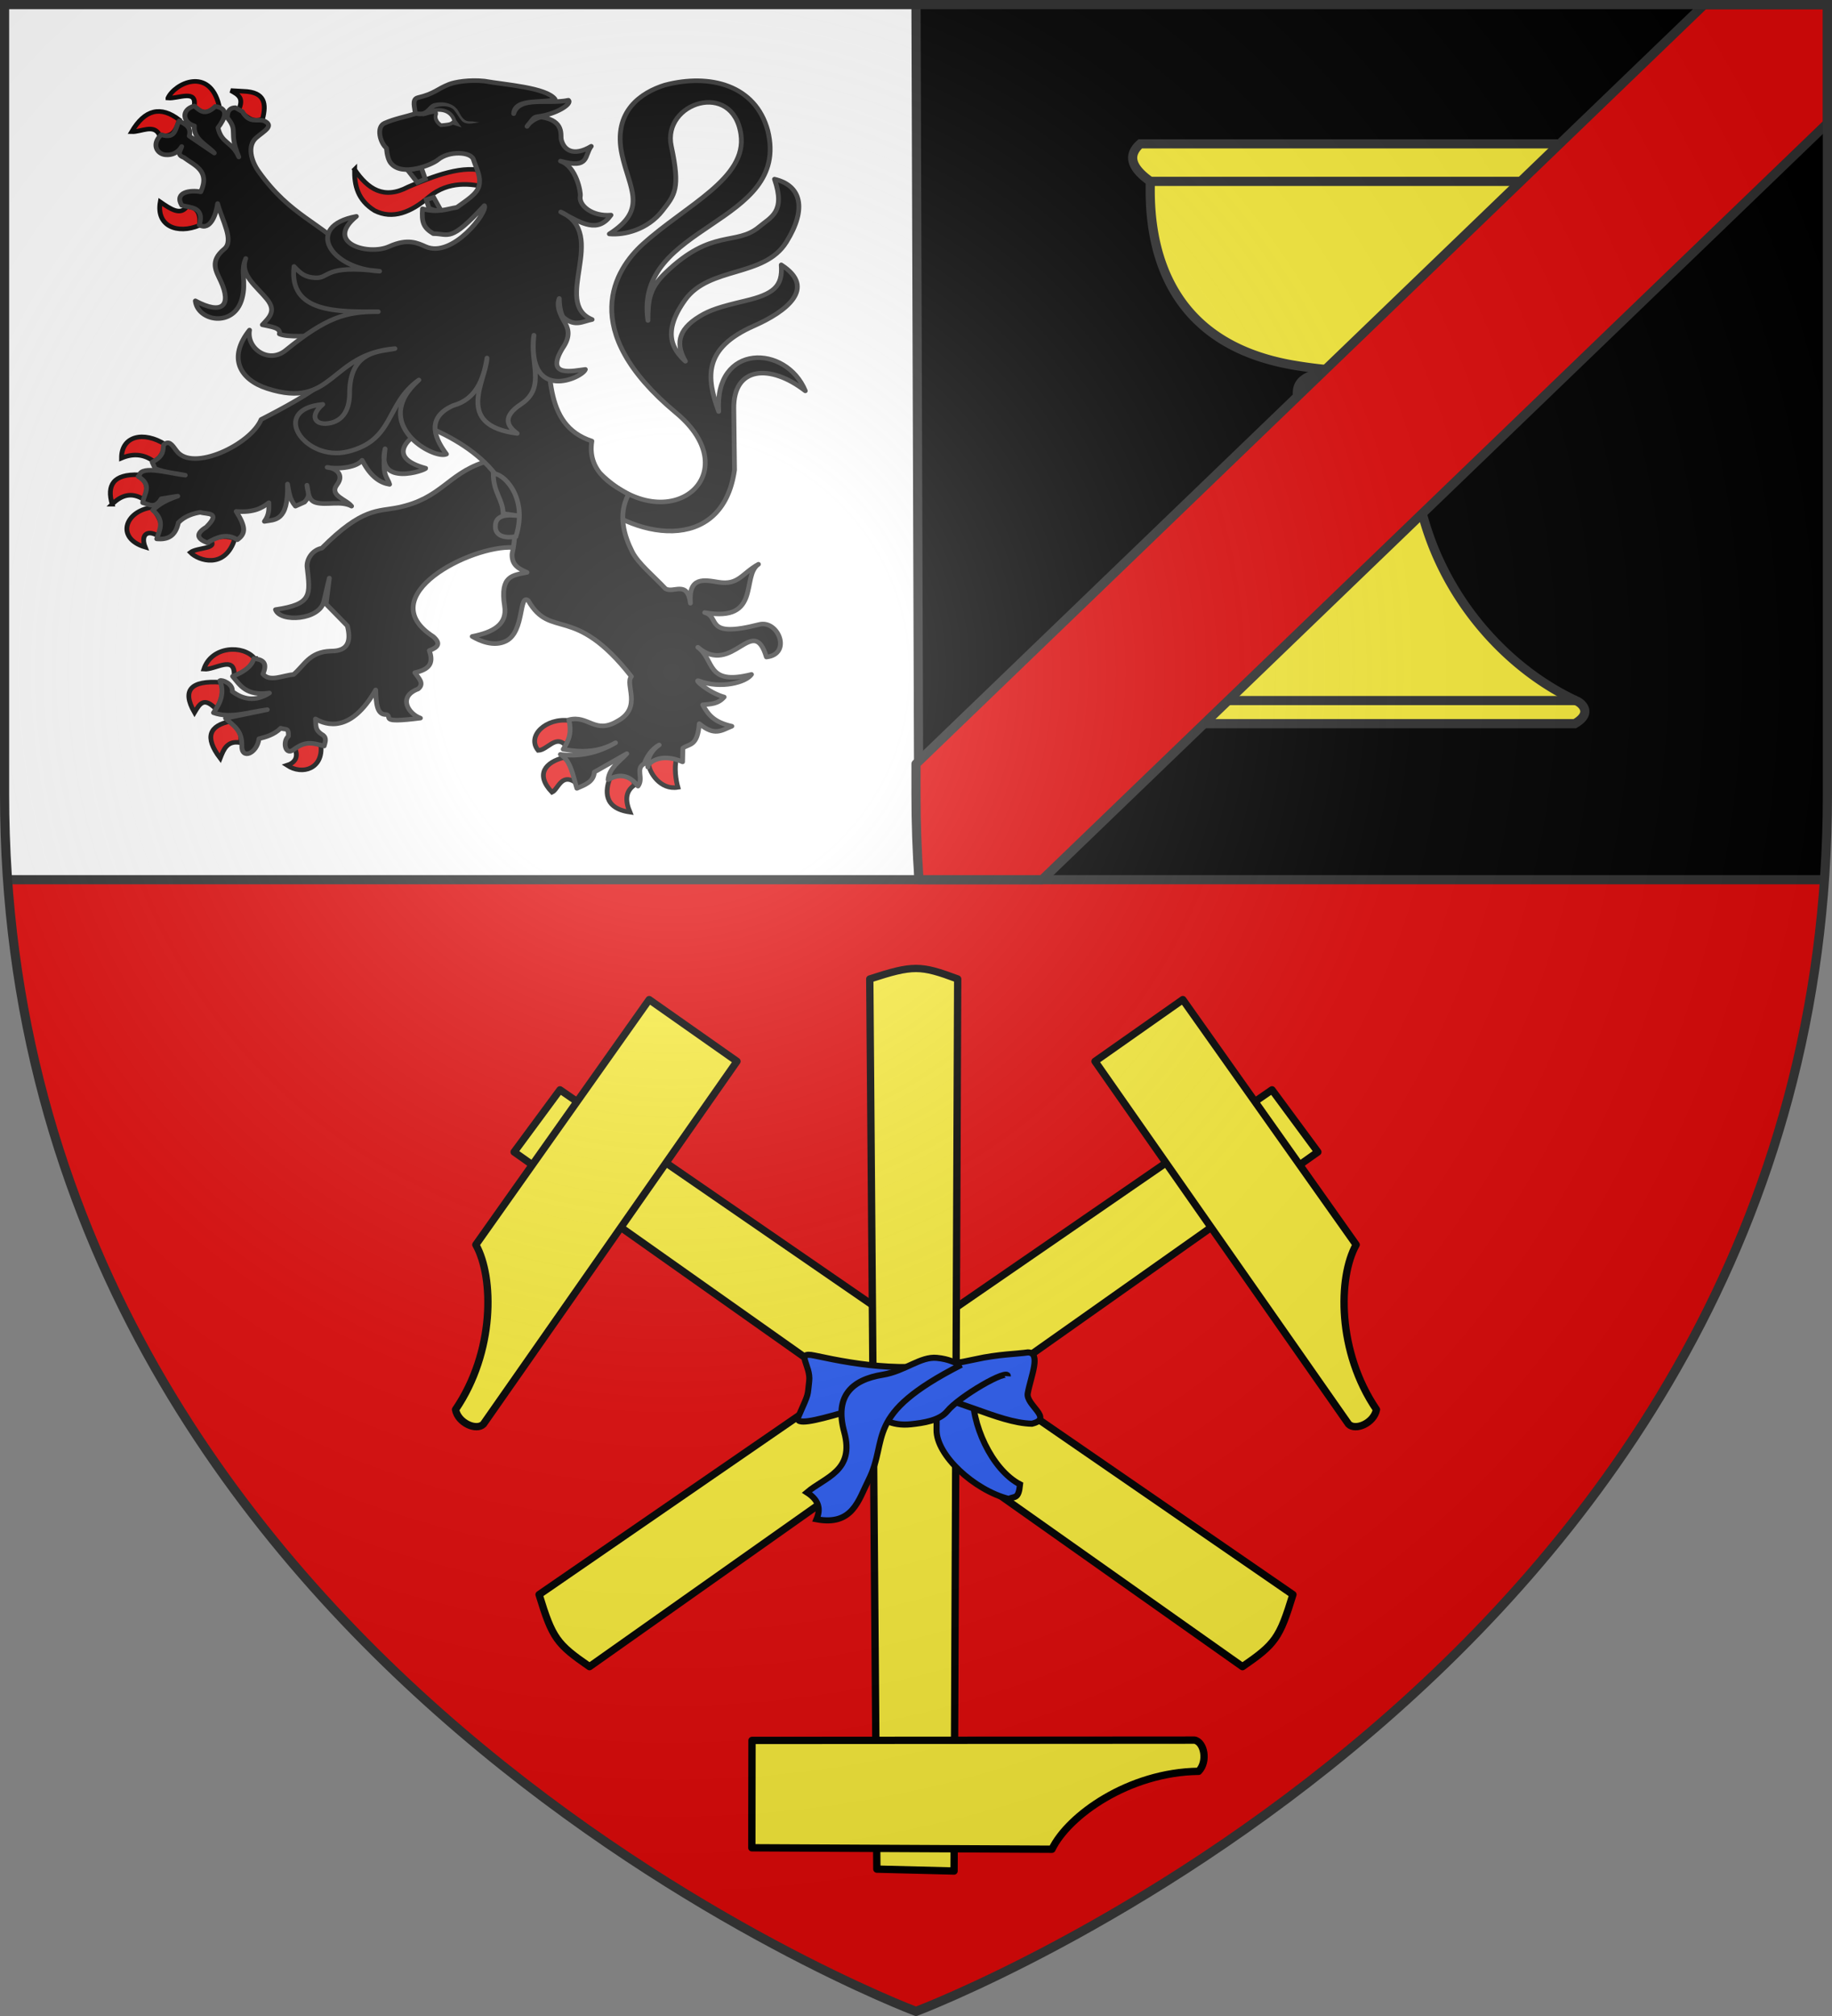 <svg xmlns="http://www.w3.org/2000/svg" xmlns:xlink="http://www.w3.org/1999/xlink" width="600" height="660" version="1.0"><rect width="100%" height="100%" fill="#808080" stroke="none"/><defs><g id="b"><path id="a" d="M0 0v1h.5z" transform="rotate(18 3.157 -.5)"/><use xlink:href="#a" width="810" height="540" transform="scale(-1 1)"/></g><g id="c"><use xlink:href="#b" width="810" height="540" transform="rotate(72)"/><use xlink:href="#b" width="810" height="540" transform="rotate(144)"/></g><g id="e"><path id="d" d="M0 0v1h.5z" transform="rotate(18 3.157 -.5)"/><use xlink:href="#d" width="810" height="540" transform="scale(-1 1)"/></g><g id="f"><use xlink:href="#e" width="810" height="540" transform="rotate(72)"/><use xlink:href="#e" width="810" height="540" transform="rotate(144)"/></g><g id="i"><path id="h" d="M0 0v1h.5z" transform="rotate(18 3.157 -.5)"/><use xlink:href="#h" width="810" height="540" transform="scale(-1 1)"/></g><path id="j" d="M-298.5-298.5h597V-40C298.5 246.31 0 358.5 0 358.5S-298.5 246.31-298.5-40z"/><path id="g" d="M2.922 27.673c0-5.952 2.317-9.844 5.579-11.013 1.448-.519 3.307-.273 5.018 1.447 2.119 2.129 2.736 7.993-3.483 9.121.658-.956.619-3.081-.714-3.787-.99-.524-2.113-.253-2.676.123-.824.552-1.729 2.106-1.679 4.108z"/><radialGradient id="m" cx="-80" cy="-80" r="405" gradientUnits="userSpaceOnUse"><stop offset="0" style="stop-color:#fff;stop-opacity:.31"/><stop offset=".19" style="stop-color:#fff;stop-opacity:.25"/><stop offset=".6" style="stop-color:#6b6b6b;stop-opacity:.125"/><stop offset="1" style="stop-color:#000;stop-opacity:.125"/></radialGradient></defs><g transform="translate(300 300)"><use xlink:href="#j" width="600" height="660" style="fill:#e20909"/><path d="M-298.5-298.5V-40c0 9.525.33 18.858.969 28H0v-286.5z" style="opacity:1;fill:#fff;fill-opacity:1;fill-rule:nonzero;stroke:none;stroke-width:1;stroke-linecap:butt;stroke-linejoin:round;stroke-miterlimit:4;stroke-dasharray:none;stroke-opacity:1"/><path d="M0-298.5V-40c0 9.525.33 18.858.969 28H298.5v-286.5z" style="opacity:1;fill:#000;fill-opacity:1;fill-rule:nonzero;stroke:none;stroke-width:1;stroke-linecap:butt;stroke-linejoin:round;stroke-miterlimit:4;stroke-dasharray:none;stroke-opacity:1"/><path d="M2.469 288H598.5M300.969 288 300 1.5" style="opacity:1;fill:none;fill-opacity:1;fill-rule:nonzero;stroke:#313131;stroke-width:3;stroke-linecap:butt;stroke-linejoin:miter;stroke-miterlimit:4;stroke-dasharray:none;stroke-dashoffset:0;stroke-opacity:1" transform="translate(-300 -300)"/></g><path d="M581.337 495.375c43.395 44.787 92.977.12 47.415-39.725-62.468-54.627-37.793-94.539-20.929-110.614 27.094-25.828 65.306-43.173 61.315-72.081-4.963-35.947-49.292-20.866-43.445 7.69 5.754 28.103 2.164 31.92-5.608 42.426-9.204 12.44-23.797 16.101-33.04 15.157 24.036-16.159 12.68-29.174 7.935-51.801-6.062-28.907 12.268-41.152 26.759-45.897 28.068-7.72 56.459-.014 64.135 29.913 14.664 62.328-83.768 60.85-74.744 124.539.064-12.99.655-20.757 10.87-31.167 29.14-29.695 44.12-17.455 58.615-30.335 7.088-6.297 16.55-9.557 9.465-31.205 16.556 4.046 20.474 19.242 7.346 41.372-13.804 23.267-47.964 15.7-63.117 37.85-14.85 21.705-7.476 32.78.182 40.249-5.496-10.077-5.818-20.183 9.128-29.607 6.273-3.955 12.12-6.027 27.833-9.931 17.702-4.398 23.953-9.232 22.838-23.699 22.6 15.285 2.748 30.86-16.967 40.001-31.84 14.763-29.853 33.764-22.06 56.207-2.789-45 42.115-44.127 54.04-13.534-21.85-17.787-44.928-16.169-44.616 11.563l.454 40.347c-7.539 56.028-64.03 45.798-94.013 14.826" style="fill:#000;fill-opacity:1;stroke:#313131;stroke-width:2.984;stroke-linejoin:round;stroke-miterlimit:4;stroke-dasharray:none;stroke-opacity:1" transform="matrix(.525 0 0 .499 -108.634 -92.19)"/><path d="M428.124 295.972c-.204 10.434 1.942 20.1 12.556 26.997 11.128 5.897 22.474 1.233 33.893-9.085 12.07-10.613 26.59-8.751 35.757-6.12 1.51-4.907-.343-6.902.068-10.188-13.705-5.416-33.658 2.99-48.848 9.81-15.208 8.45-25.176 1.37-33.426-11.414z" style="fill:#e20909;fill-opacity:1;stroke:#000;stroke-width:2.984;stroke-miterlimit:4;stroke-dasharray:none;stroke-opacity:1" transform="matrix(.525 0 0 .499 -108.634 -92.19)"/><g style="fill:#e20909"><path d="M862.664 472.577c-7.188-9.211-27.082-8.293-31.832 7.086 6.816.68 19.456-9.608 19.006 3.82 8.305-.468 10.708-4.693 12.826-10.906z" style="fill:#e20909;fill-opacity:1;stroke:#000;stroke-width:3;stroke-linejoin:miter;stroke-miterlimit:4;stroke-dasharray:none;stroke-opacity:1" transform="matrix(.522 0 0 .496 -366.923 -18.839)"/><path d="M838.453 505.987c-7.478-8.031-10.06-3.885-13.504 2.243-8.187-14.961-2.04-21.175 16.37-19.903 2.197 4.713 1.025 12.246-2.866 17.66zM847.459 514.084c-13.091 2.806-16.482 10.313-6.395 24.351 2.187-5.864 4.356-11.75 12.534-10.302 1.483-4.79-.707-9.68-6.14-14.05zM887.874 531.88c2.56 5.972-.09 9.655-4.86 11.238 9.901 6.854 22.754 1.966 21.23-13.112-7.109-4.021-11.075-2.607-16.37 1.873z" style="fill:#e20909;fill-opacity:1;stroke:#000;stroke-width:3;stroke-miterlimit:4;stroke-dasharray:none;stroke-opacity:1" transform="matrix(.522 0 0 .496 -366.923 -18.839)"/></g><path d="M508.451 488.133c-22.407 7.869-26.36 23.656-53.026 29.528-12.9 2.84-22.288-.189-47.723 26.697-6.407 1.382-9.456 7.672-9.222 12.094 2.031 18.594 3.396 24.697-19.688 28.253 2.812 8.579 27.759 7.072 30.228-5.67.385-1.991 3.346-15 3.346-15l-2.02 17.023 13.264 14.267c2.412 9.841.71 16.624-10.163 16.584-13.608.404-16.61 9.436-23.42 15.371-6.538.509-14.846 5.144-19.075-.342 3.508-8.494-1.433-9.48-5.67-10.175-1.263 5.149-6.17 8.867-13.257 11.73 4.837 6.01 8.509 12.996 22.978 10.922-8.897 5.995-16.43 4.214-23.175-1.008.641-5.02-6.494-7.98-7.757-7.082 3.057 7.903.416 14.647-3.977 21.034 10.55 4.049 22.279-.541 33.583-2.022L347.607 656c4.477 4.602 10.386 7.457 10.162 17.797-.357 9.74 9.468 5.417 10.72-4.394 3.943-1.054 9.392-2.51 13.584-6.931 2.68 1.234 5.085-.748 4.787 5.258-3.7 3.236-2.172 12.56 2.733 9.2 7.475-5.902 11.245-5.173 19.55-2.728.427-2.157 1.94-5.076-.819-7.233-5.383-3.291-4.122-6.525-4.599-10.565 6.775 4.121 21.99 9.443 37.56-19.011.298 9 .723 16.477 6.682 16.15 4.166 1.492-5.25 5.898 21.211 2.338-7.41-2.772-14.433-13.955-1.388-19.147 4.096-3.555.236-7.111-2.087-10.667 8.86-2.092 11.949-5.945 9.026-14.507 5.83-2.23 7.162-4.816 2.398-9.2-39.078-26.504 23.727-60.14 49.883-58.406l22.094-12.944-14.14-44.09z" style="fill:#000;fill-opacity:1;stroke:#313131;stroke-width:2.984;stroke-linejoin:round;stroke-miterlimit:4;stroke-dasharray:none;stroke-opacity:1" transform="matrix(.525 0 0 .499 -108.634 -92.19)"/><g style="fill:#e20909"><path d="M799.626 342.685c-5.852-4.625-12.566-5.83-20.464-2.342-.056-14.538 13.622-18.222 27.626-8.897-1.412 4.639-3.066 9.057-7.162 11.239zM773.28 370.783c-3.419-12.474.547-20.053 16.881-19.435 2.937 3.872 7.292 6.562 3.07 16.391-7.79-5.24-14.203-2.924-19.952 3.044zM798.09 372.89c4.946 6.322 8.193 12.644 4.35 18.967-8.001-5.031-11.16.056-8.442 7.258-18.46-5.81-12.894-23.612 4.093-26.225zM834.925 394.666c5.494-3.163 10.533-2.989 15.347-1.17-5.978 20.376-22.706 14.734-27.881 9.132 4.344-3.472 17.501-2.217 12.534-7.962z" style="fill:#e20909;fill-opacity:1;stroke:#000;stroke-width:3;stroke-miterlimit:4;stroke-dasharray:none;stroke-opacity:1" transform="matrix(.522 0 0 .496 -366.923 -18.839)"/></g><g style="fill:#e20909"><path d="M828.018 186.74c-13.82 6.043-27.245.561-24.555-15.454 6.568 4.735 12.686 9.137 16.626 3.044 5.688.234 9.047 3.454 7.93 12.41zM802.95 127.031c-3.537-7.426-11.437-1.875-17.393-2.107 8.263-14.803 18.254-17.275 29.928-7.727-2.034 6.026-3.863 12.314-12.534 9.834zM808.322 102.68c6.403.636 18.51-6.186 16.371 5.62 4.844 5.575 10.078 4.72 15.603-.937-6.06-25.406-27.664-14.525-31.974-4.683zM852.574 110.64c3.55-8.067-.098-10.077-4.86-12.877l7.93.468c13.867.447 14.36 8.545 12.022 18.264-7.023 3.063-10.621-2.492-15.092-5.854z" style="fill:#e20909;fill-opacity:1;stroke:#000;stroke-width:3;stroke-miterlimit:4;stroke-dasharray:none;stroke-opacity:1" transform="matrix(.522 0 0 .496 -366.923 -18.839)"/></g><g style="fill:#e20909"><path d="M1060.277 513.615c3.647 6.117 1 11.122-2.813 15.923-6.094-6.431-11.19 3.576-16.883 3.746-7.364-9.437 4.845-21.822 19.696-19.669zM1063.603 554.123c.897-4.801 1.242-9.466-6.907-16.156-11.329 3.055-18.268 10.955-7.418 22.947 3.764-1.828 5.655-12.549 14.324-6.79zM1085.345 552.25c7.949-6.469 14.594-1.902 15.859 3.747-5.95 4.148-6.17 10.254-3.07 18.03-17.188-2.611-15.061-14.877-12.79-21.777zM1127.295 539.138c-1.437 5.246-.349 13.895.941 18.517-11.056 1.957-17.877-9.844-18.335-15.24 4.608-5.116 8.694-6.899 17.394-3.277z" style="fill:#e20909;fill-opacity:1;stroke:#000;stroke-width:3;stroke-miterlimit:4;stroke-dasharray:none;stroke-opacity:1" transform="matrix(.522 0 0 .496 -366.923 -18.839)"/></g><path d="M328.127 254.277c-8.386 2.38-7.332 10.79.043 13.042-.854 8.981 8.764 12.998 12.437 17.836l-15.61-11.142c1.492-6.609-3.027-7.724-6.26-10.01-2.552 4.39-1.813 12.43-11.243 9.126-6.283 6.35-2.594 12.553 2.473 13.158 4.387.523 8.13-1.54 10.316-5.412-.556 2.51-3.534 5.336 1.275 7.145 6.694 5.367 16.562 8.562 10.626 22.6-6.273-1.34-16.767.054-11.9 8.843 4.897 1.635 14.525.643 10.934 12.874 6.892 4.188 10.645-7.17 11.45-14.05 2.704 10.79 10.496 24.311 4.198 29.79-9.36 8.141-5.121 14.465-2.202 21.186 6.948 15.999.858 22.289-15.876 12.862 1.306 13.342 24.071 18.005 29.114-1.519 2.868-11.102-1.279-17.855 2.343-26.257-3.92 10.537 6.675 18.202 13.165 26.62 6.041 7.837 1.601 11.852-2.82 16.872 5.196 1.245 11.773 1.864 10.625 6.013 5.839 2.583 18.125.72 24.03 1.677l4.687 29.172c-9.267 7.961-24.71 16.975-40.086 25.246-6.576 16.524-42.942 34.726-52.803 20.596-3.125-4.476-4.617-6.861-8.004-4.043-.755 3.647.624 7.095-7.186 11.46l1.893 4.28c6.94 2.694 12.538 2.936 18.74 4.28-9.047-.982-27.242-6.83-28.602-.016l-.763.864c9.239 5.72 3.45 11.469 2.82 17.19 3.854 1.04 7.699 4.294 11.553-2.583l10.316-1.733c-9.81 3.578-12.228 6.315-15.648 9.16 7.682 6.816 4.443 12.807 2.511 18.888 6.767.644 11.667-1.554 13.519-10.657 4.062-4.455 9.62-6.104 13.682-6.78 4.212 1.414 13.271-.33 3.748 9.691-7.413 4.74-5.237 7.865.619 10.328 6.249-3.994 12.49-6.34 18.739-2.016 5.529-4.07 5.197-8.644-.743-18.604 10.992.873 15.927-2.098 20.41-5.695-.01 3.888.434 7.652-2.782 12.273 6.239-1.313 15.04.643 14.422-24.504.958 4.832 1.022 9.663 4.935 14.495l5.7-2.65c4.152-4.863 1.78-6.21 1.487-11.073.908 4.511.678 9.979 5.641 11.401 6.69 1.918 15.416-1.436 22.179 2.322-3.181-4.478-14.226-6.913-9.08-14.053 4.826-6.694-.867-10.977-6.137-11.422 3.625 1.072 17.655 1.09 21.814-4.646 5.52 11.3 11.606 14.893 17.126 15.832-1.55-5.589-4.865-4.828-2.82-23.36-5.712 25.528 25.642 13.975 25.346 12.784-23.33-6.598-13.755-19.085 1.623-26.986 37.649 16.608 60.69 44.068 52.277 83.223-.346 7.551 4.485 9.808 9.312 12.097-8.598 1.88-17.062 1.778-13.987 22.07 1.808 11.929-6.89 17.174-20.208 19.948 4.637 2.888 13.547 7.091 21.185 2.975 11.572-6.237 7.832-31.495 13.783-26.495 14.256 26.041 28.466 1.617 64.342 49.835-4.345 5.005 7.065 20.288-8.665 29.215-14.11 8.877-18.224-4.167-30.33-.849 1.609 7.362.715 12.523-3.555 19.347 10.888 2.048 21.76 2.236 32.649-4.28-10.694 6.636-22.81 9.464-34.427 7.64 6.47 3.643 8.053 14.756 10.317 22.283 4.984-2.32 10.46-4.198 10.896-10.682l20.246-12.096c-4.597 5.233-10.875 9.364-11.669 17.083 8.09-4.747 13.956-2.16 18.662 4.245 3.757-5.352-1.942-11.367 3.904-14.806 1.413-4.218 4.518-9.545 9.31-12.216-5.505 3.796-7.817 10.406-7.083 14.533-.636-1.991 7.4-10.127 21.662-3.436l.181-8.975c3.927-3.119 9.12-.898 10.24-16.093 9.721 8.469 13.842 4.366 20.323 1.662-11.342-2.69-14.786-7.653-18.194-14.042 5.038-.54 9.507-.366 13.398-5.105-9.773-2.86-19.738-12.223-15.644-10.563 13.45 5.452 29.313 1.022 32.688-4.28-28.67 7.606-22.739-9.588-33.46-17.79 21.678 19.374 34.46-22.653 42.772 6.401 16.02-1.854 7.467-24.598-4.52-21.363-34.872 9.411-23.933-5.071-33.983-7.816 35.45 6.641 22.667-24.022 33.539-31.704-10.414 6.07-12.456 13.963-25.058 11.756-8.539-1.425-18.742-4.026-17.387 13.794-1.855-15.401-10.602-6.266-15.571-9.515-7.58-8.48-17.038-16.578-20.695-24.17-5.049-10.481-9.17-24.338-2.345-37.71-7.2-4.648-26.264-13.464-22.862-34.96-31.283-10.707-25.199-48.183-29.039-79.015l-120.413-42.903c-20.368-22.266-38.285-25.265-58.459-55-4.615-6.804-7.252-16.734-1.54-22.023 4.698-4.35 11.794-7.852 4.863-11.188-4.482-1.477-8.964 2.078-13.446-6.013l-4.366-2.582c-3.267-.005-5.088 2.009-5.023 6.579 7.194 9.208.476 8.636 7.186 25.749-4.254-10.26-10.87-8.697-12.996-19.17 4.198-5.91 7.32-12.588-1.686-14.007-6.637 6.637-9.675 2.643-13.098-.283z" style="fill:#000;fill-opacity:1;stroke:#313131;stroke-width:2.984;stroke-linejoin:round;stroke-miterlimit:4;stroke-dasharray:none;stroke-opacity:1" transform="matrix(.525 0 0 .499 -108.634 -92.19)"/><path d="M514.638 495.763c.15 12.265 5.893 16.268 6.186 25.943l11.207 1.673c-9.2-1.433-15.996-.686-16.068 6.417-.35 6.715 6.19 8.367 12.815 6.877 8.084-26.68-9.127-42.477-14.14-40.91z" style="fill:#000;fill-opacity:1;stroke:#313131;stroke-width:2.984;stroke-miterlimit:4;stroke-dasharray:none;stroke-opacity:1" transform="matrix(.525 0 0 .499 -108.634 -92.19)"/><path d="M618.259 582.583c6.143 2.49 15.44.783 15.687 11.124-5.674 8.497-1.171 9.54-1.547 14.157" style="opacity:.98;fill:none;fill-opacity:1;stroke:#000;stroke-width:2.984;stroke-miterlimit:4;stroke-dasharray:none;stroke-opacity:1" transform="matrix(.525 0 0 .499 -108.634 -92.19)"/><path d="m482.11 323.037-4.672-8.817-4.55 1.573 1.645 5.62c4.258 1.84 3.973 1.093 7.577 1.624zM461.171 296.267l8.558-1.557 2.516 7.482-4.954 2.27z" style="fill:#000;fill-opacity:1;stroke:#313131;stroke-width:2.984;stroke-miterlimit:4;stroke-dasharray:none;stroke-opacity:1" transform="matrix(.525 0 0 .499 -108.634 -92.19)"/><path d="M502.245 289.322c-1.527-4.999-15.182-5.86-22.196.334-3.522 3.11-22.2 11.315-29.272 2.182-1.48-1.91-2.406-5.265-2.792-9.939-3.998-3.533-6.483-13.869-1.148-16.341 6.326-2.932 12.76-4.123 19.139-6.184-.051-3.535-2.484-9.52 1.666-10.563 10.485-2.638 11.847-5.604 19.444-8.76 3.6-1.496 12.498-3.156 22.088-2.09 12.875 2.415 38.41 4.148 43.954 11.798-6.086 3.106-25.2-1.132-25.762 9.558 3.5-11.748 21.2-5.9 34.137-8.8 2.585 2.374-7.58 9.155-18.895 10.688-3.06.414-2.838 1.179-6.915 6.48 1.826-3.293 7.193-6.438 9.478-6.027 13.815 2.48 11.3 11.793 11.868 14.502 1.41 6.718 7.31 11.734 18.723 4.555-4.473 6.072-.902 15.172-19.19 9.703 10.027 3.583 12.75 20.85 12.362 22.816-1.217 6.148 7.234 13.678 19.14 12.625-8.15 12.014-17.83 5.822-31.339-2.06 30.31 14.43-5.848 59.546 19.568 70.583-5.771 1.103-10.51 5.128-17.752-1.316-1.312-1.167-2.705-6.218-2.744-12.525-2.438 6.09 2.289 13.541 3.816 16.503 2.193 4.251 2.947 9.122-1.897 16.404-11.073 19.522 7.422 14.396 14.355 13.656-1.474 5.395-36.584 22.526-32.087-22.416-2.936 17.69 7.877 33.94-7.875 45.089-12.025 8.282-8.956 14.423-2.572 19.334-39.7-5.403-19.384-34.752-18.819-49.48-2.136 14.087-6.913 27.121-21.11 31.176-18.556 8.607-9.972 23.722-4.176 31.878-7.616 3.906-48.235-19.722-17.214-48.625-21.176 15.897-14.962 39.4-44.38 46.997-26.805 6.922-49.285-27.739-15.572-31.023-8.24 7.504-4.93 12.995 1.97 12.625 9.327-.5 14.79-7.766 14.766-19.79-.056-28.75 19.739-27.316 28.298-29.42-40.795 3.512-38.277 40.242-79.594 26.223-17.42-5.911-24.74-20.393-11.138-38.367-2.04 11.917 11.863 22.446 22.613 13.256 25.419-21.733 37.587-25.416 57.705-25.332-25.194.106-55.946.95-52.56-29.662 4.546 5.144 7.204 6.991 13.113 7.417 9.453.681 4.906-8.849 40.291-4.293-31.25-1.563-47.012-29.63-14.495-35.988-20.421 17.632 7.572 25.855 20.389 19.79 11.832-5.601 17.829-2.247 22.855.076 16.837 7.784 39.041-22.958 36.595-26.937-21.517 24.533-21.955 18.404-31.838 18.413-6.322-4.012-7.336-7.603-6.745-16.32 9.308 2.906 15.061.156 21.454-.942 5.912-4.603 12.517-8.596 13.773-14.102 1.4-6.137-1.557-11.055-3.483-17.36z" style="fill:#000;fill-opacity:1;stroke:#313131;stroke-width:2.984;stroke-linejoin:round;stroke-miterlimit:4;stroke-dasharray:none;stroke-opacity:1" transform="matrix(.525 0 0 .499 -108.634 -92.19)"/><path d="M470.67 259.821c7.051-4.12 17.025-4.915 19.782 4.31l1.361 1.932-2.548-.854c-1.384 1.213-3.363 1.25-5.143 1.503l-2.077.217c-2.67-1.73-3.974-4.662-3.213-6.89 1.317-3.856-6.115-.279-8.162-.218z" style="fill:#fff;stroke:#313131;stroke-width:2.387" transform="matrix(.525 0 0 .499 -108.634 -92.19)"/><path d="M477.468 252.492c-3.372 1.278-3.877 4.648-7.397 5.47-1.516.165-2.89-.124-2.89-.124l-.591 2.921s1.744.379 3.792.156c4.147.04 5.087-4.007 8.174-5.657 3.844-1.151 8.614-1.448 11.562 1.616 2.951 3.93 4.242 7.24 6.268 8.262 2.953 1.492 6.382.226 9.573-.1l-3.16-.454c-3.474-.815-5.712 1.682-9.677-6.473-3.01-6.191-10.658-7.005-15.654-5.617" style="fill:#313131;fill-opacity:1;stroke:none;stroke-width:3;stroke-linecap:round;stroke-linejoin:round;stroke-miterlimit:4;stroke-dasharray:none;stroke-opacity:1" transform="matrix(.525 0 0 .499 -108.634 -92.19)"/><path d="M141.532-174.34a93 93 0 0 0-3.188.03c-7.06.183-13.761 1.437-13.437 7.313.148 2.69 1.161 6.242 12.03 8 3.416 44.347-24.253 79.158-53.468 92.563-1.047.45-5.522 3.658.75 7.343h131.562c6.273-3.685 1.798-6.894.75-7.343-29.214-13.405-56.883-48.216-53.468-92.563 10.87-1.758 11.883-5.31 12.031-8 .324-5.876-6.377-7.13-13.437-7.312-4.236-.11-8.598.17-11.656.062-2.294.08-5.312-.066-8.47-.094z" style="fill:#fcef3c;stroke:#313131;stroke-width:3;stroke-linecap:butt;stroke-linejoin:miter;stroke-miterlimit:4;stroke-dasharray:none;stroke-opacity:1" transform="translate(300 296)"/><path d="M73.438-248.903c-4.58 4.084-2.408 8.197 3.313 12.281-.825 26.795 9.187 53.789 47.062 60.188A156.6 156.6 0 0 0 150-174.247c8.803.01 17.604-.737 26.187-2.187 37.875-6.4 47.887-33.393 47.063-60.188 5.72-4.084 7.892-8.197 3.312-12.281H73.438z" style="fill:#fcef3c;stroke:#313131;stroke-width:3;stroke-linecap:butt;stroke-linejoin:miter;stroke-miterlimit:4;stroke-dasharray:none;stroke-opacity:1" transform="translate(300 296)"/><path d="m76.752-236.62 146.499-.002M83.944-66.652h132.509M136.938-158.997h26.125" style="fill:none;fill-opacity:1;fill-rule:nonzero;stroke:#313131;stroke-width:3;stroke-linecap:butt;stroke-linejoin:miter;stroke-miterlimit:4;stroke-dasharray:none;stroke-dashoffset:0;stroke-opacity:1" transform="translate(300 296)"/><path d="M558.156 1.5 300 250.094V260c0 9.525.33 18.858.969 28h40.344L598.5 40.344V1.5z" style="opacity:1;fill:#e20909;fill-opacity:1;fill-rule:nonzero;stroke:#313131;stroke-width:3;stroke-linecap:butt;stroke-linejoin:round;stroke-miterlimit:4;stroke-dasharray:none;stroke-opacity:1"/><g transform="translate(300 300)"><use xlink:href="#k" id="l" width="600" height="660" x="0" y="0" transform="scale(1 -1)rotate(-55 -302.247 3.256)"/><use xlink:href="#l" width="600" height="660" transform="matrix(-1 0 0 1 0 0)"/><g id="k"><path d="m33.85 478.907 244.306-270.205 24.125 20.417L60.738 502.832c-15.172-5.902-17.442-7.766-26.888-23.925" style="opacity:1;fill:#fcef3c;fill-opacity:1;fill-rule:nonzero;stroke:#000;stroke-width:3;stroke-linecap:round;stroke-linejoin:round;marker:none;marker-start:none;marker-mid:none;marker-end:none;stroke-miterlimit:4;stroke-dasharray:none;stroke-dashoffset:0;stroke-opacity:1;visibility:visible;display:inline;overflow:visible" transform="scale(.8 -.8)rotate(-41.662 -655.552 295.992)"/><path d="m204.966 214.066 29.143-32.865 92.19 81.225c-4.188 14.712 2.499 44.42 23.655 63.731.24 5.591-6.324 10.55-9.735 8.417z" style="opacity:1;fill:#fcef3c;fill-opacity:1;fill-rule:nonzero;stroke:#000;stroke-width:3;stroke-linecap:round;stroke-linejoin:round;marker:none;marker-start:none;marker-mid:none;marker-end:none;stroke-miterlimit:4;stroke-dasharray:none;stroke-dashoffset:0;stroke-opacity:1;visibility:visible;display:inline;overflow:visible" transform="scale(.8 -.8)rotate(-41.662 -655.552 295.992)"/></g><path d="M-381.325 453.884c-.874 10.338 6.035 25.716 15.375 30.555-.5 4.925-1.645 3.775-3.72 4.762-11.195-2.837-23.796-14.31-23.626-22.668.217-10.72-.758-10.661-1.489-15.328" style="opacity:1;fill:#2b5df2;fill-opacity:1;fill-rule:nonzero;stroke:#000;stroke-width:2;stroke-linecap:butt;stroke-linejoin:miter;stroke-miterlimit:4;stroke-dasharray:none;stroke-dashoffset:0;stroke-opacity:1" transform="translate(400.03 -298.475)"/><path d="M-438.579 462.333c3.733-8.452 2.925-6.502 3.565-11.674.636-5.144-4.78-9.803 1.732-8.402 15.538 3.344 31.76 5.925 52.748 1.21 7.344-1.651 13.79-1.737 17.177-2.242 4.402.134.92 7.88-.08 13.386-.702 3.861 8.556 8.25 1.364 9.964-11.41-.254-26.14-9.6-37.51-9.35-11.372.248-41.571 12.94-38.996 7.108z" style="opacity:1;fill:#2b5df2;fill-opacity:1;fill-rule:nonzero;stroke:#000;stroke-width:2;stroke-linecap:butt;stroke-linejoin:miter;stroke-miterlimit:4;stroke-dasharray:none;stroke-dashoffset:0;stroke-opacity:1" transform="translate(400.03 -298.475)"/><path d="M-417.442 453.586s2.581 12.575 15.775 11.161c3.997-.428 9.376-1.193 11.906-4.315 3.77-4.652 19.988-14.214 19.811-11.394" style="opacity:1;fill:#2b5df2;fill-opacity:1;fill-rule:nonzero;stroke:#000;stroke-width:2;stroke-linecap:butt;stroke-linejoin:miter;stroke-miterlimit:4;stroke-dasharray:none;stroke-dashoffset:0;stroke-opacity:1" transform="translate(400.03 -298.475)"/><path d="M-385.147 445.252c-32.592 16.608-23.51 24.11-30.509 37.95-3.209 6.345-5.138 14.899-16.965 12.649 1.327-3.096 1.079-6.08-3.125-8.78 5.953-5.075 15.716-6.972 12.203-19.794-3.176-11.591 2.256-17.06 12.65-18.75 7.25-1.18 12.35-6.048 17.71-5.507 4.163.42 5.374 1.488 8.036 2.232z" style="opacity:1;fill:#2b5df2;fill-opacity:1;fill-rule:nonzero;stroke:#000;stroke-width:2;stroke-linecap:butt;stroke-linejoin:miter;stroke-miterlimit:4;stroke-dasharray:none;stroke-dashoffset:0;stroke-opacity:1" transform="translate(400.03 -298.475)"/></g><use xlink:href="#j" width="600" height="660" style="fill:url(#m)" transform="translate(300 300)"/><use xlink:href="#j" width="600" height="660" style="fill:none;stroke:#313131;stroke-width:3;stroke-opacity:1" transform="translate(300 300)"/></svg>